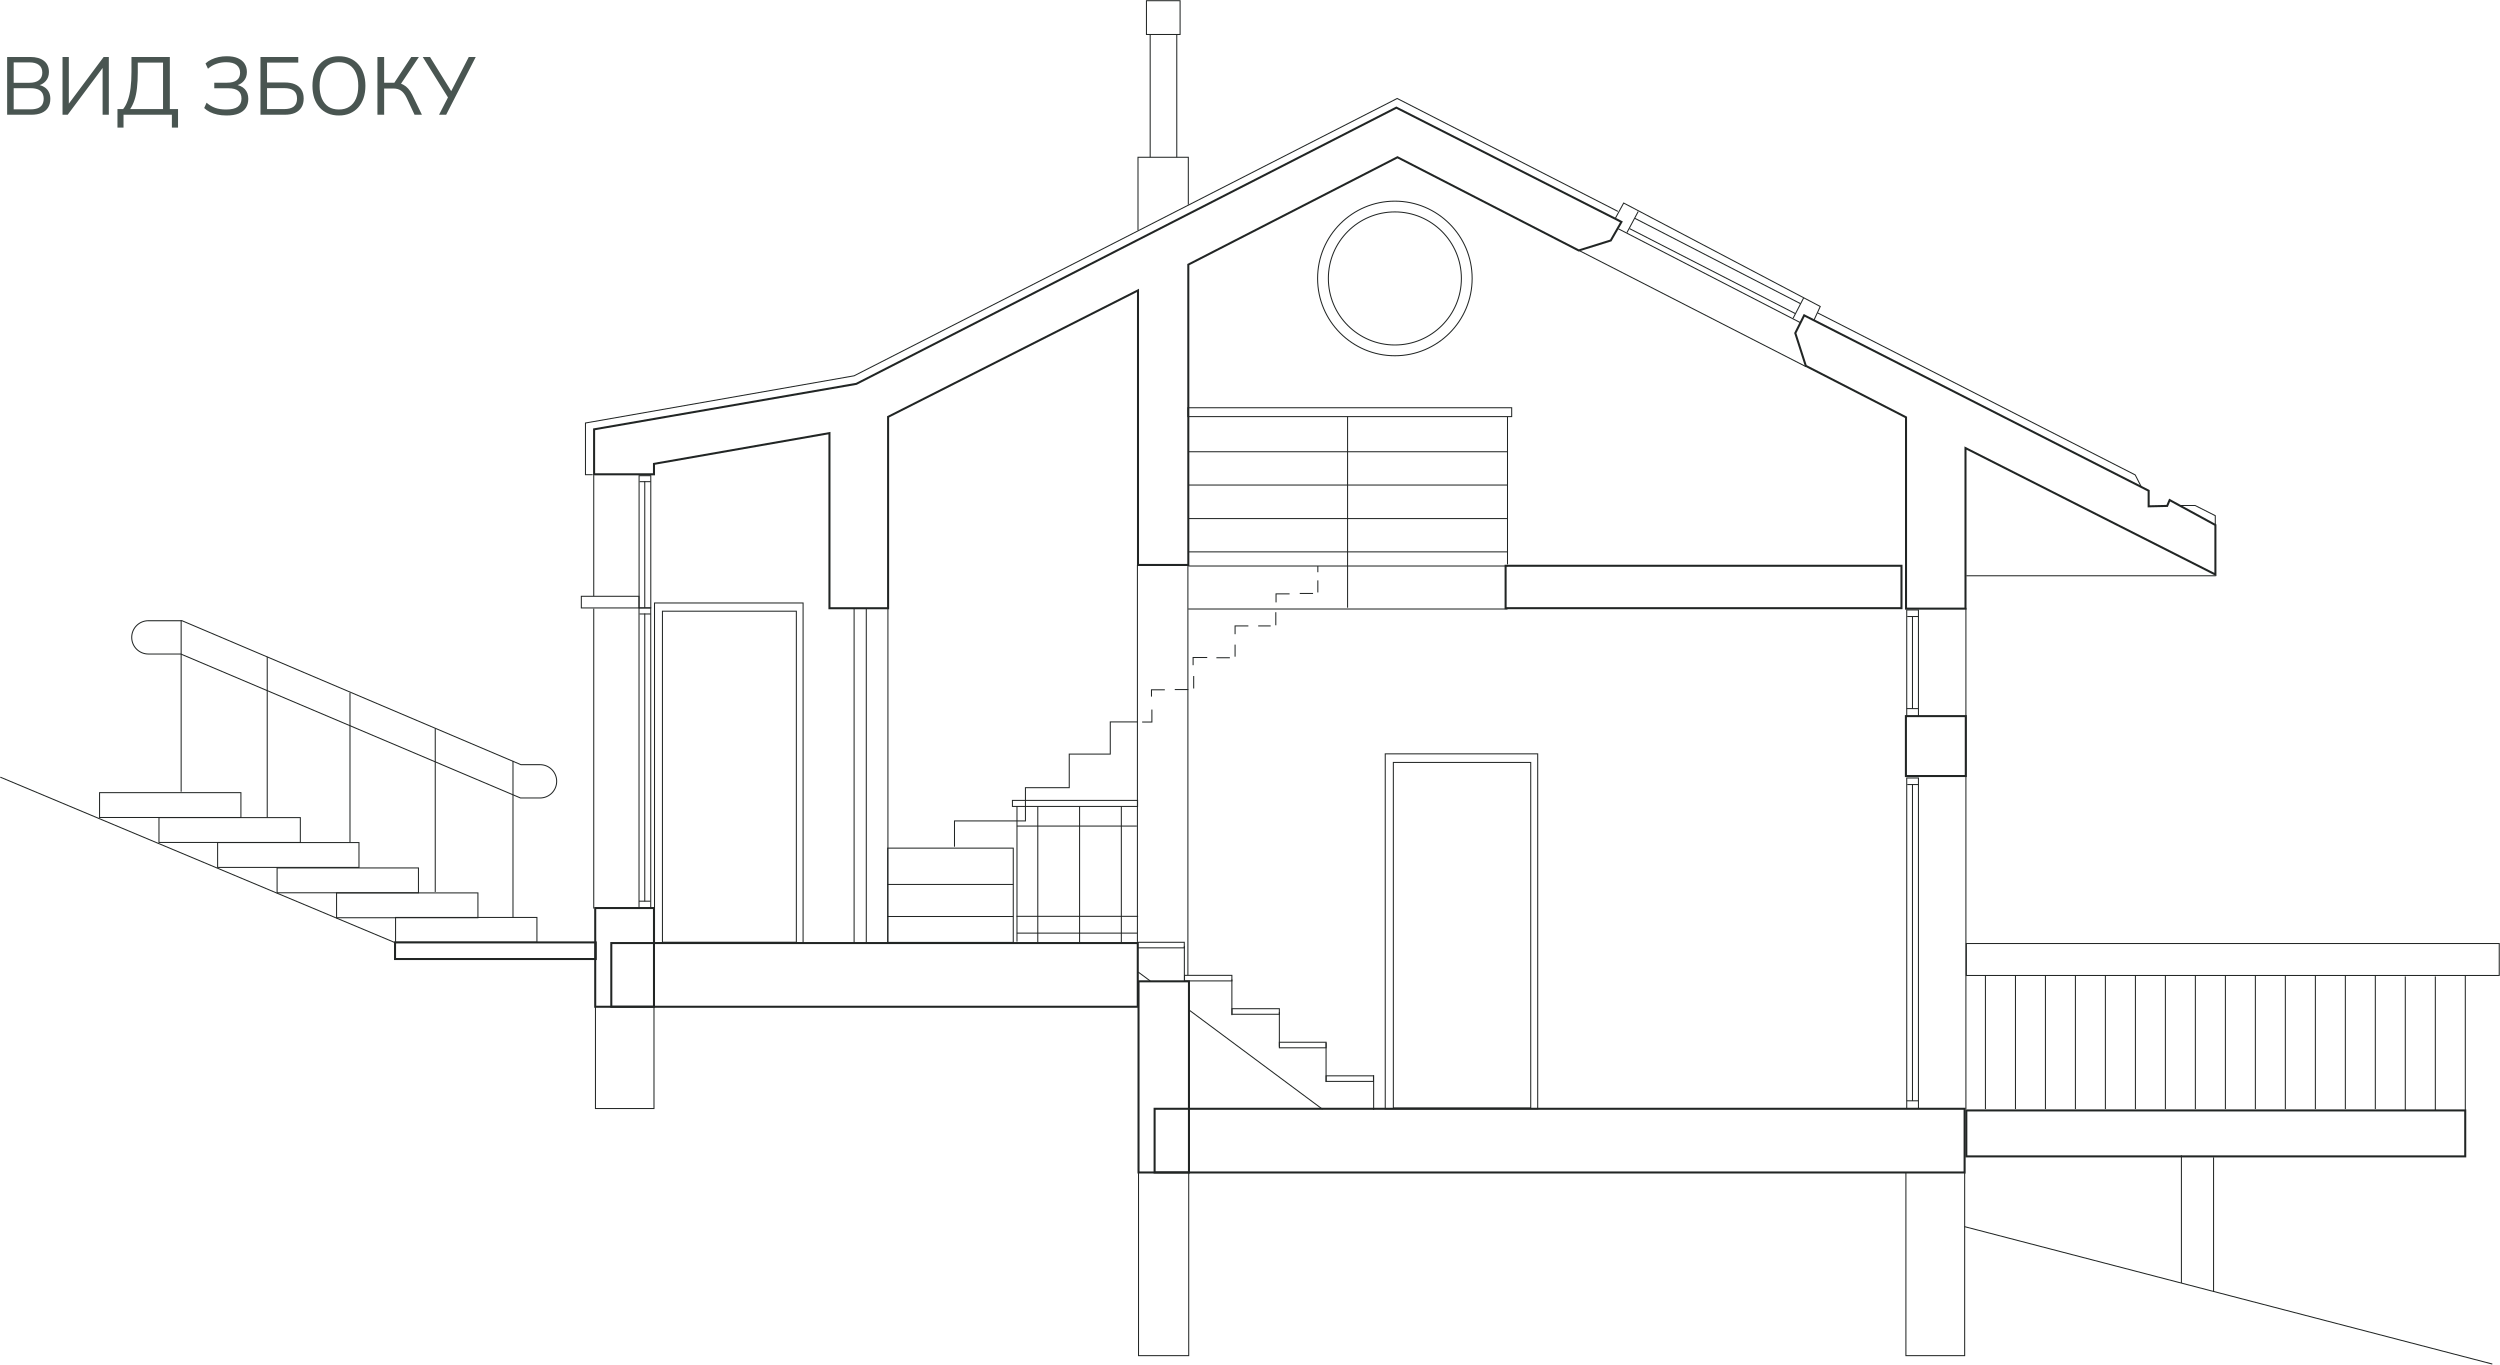 <?xml version="1.0" encoding="UTF-8"?>
<svg xmlns="http://www.w3.org/2000/svg" width="610" height="333" viewBox="0 0 610 333" fill="none">
  <g clip-path="url(#clip0_133_1270)">
    <path d="M155.922 148.353V221.605H158.779V148.353H155.922Z" stroke="#212524" stroke-width="0.25" stroke-miterlimit="10"></path>
    <path d="M144.873 221.692V148.483" stroke="#212524" stroke-width="0.25" stroke-miterlimit="10"></path>
    <path d="M155.908 219.888H158.735" stroke="#212524" stroke-width="0.25" stroke-miterlimit="10"></path>
    <path d="M157.322 219.946V149.695" stroke="#212524" stroke-width="0.25" stroke-miterlimit="10"></path>
    <path d="M156.038 149.81H158.793" stroke="#212524" stroke-width="0.25" stroke-miterlimit="10"></path>
    <path d="M465.243 189.828V270.484H468.099V189.828H465.243Z" stroke="#212524" stroke-width="0.25" stroke-miterlimit="10"></path>
    <path d="M465.228 268.594H468.07" stroke="#212524" stroke-width="0.25" stroke-miterlimit="10"></path>
    <path d="M466.642 268.651V191.314" stroke="#212524" stroke-width="0.25" stroke-miterlimit="10"></path>
    <path d="M465.358 191.43H468.113" stroke="#212524" stroke-width="0.25" stroke-miterlimit="10"></path>
    <path d="M465.243 148.829V174.805H468.099V148.829H465.243Z" stroke="#212524" stroke-width="0.25" stroke-miterlimit="10"></path>
    <path d="M465.228 172.9H468.07" stroke="#212524" stroke-width="0.25" stroke-miterlimit="10"></path>
    <path d="M466.642 172.972V150.301" stroke="#212524" stroke-width="0.25" stroke-miterlimit="10"></path>
    <path d="M465.358 150.431H468.113" stroke="#212524" stroke-width="0.25" stroke-miterlimit="10"></path>
    <path d="M155.937 116.07V148.31H158.793V116.07H155.937Z" stroke="#212524" stroke-width="0.25" stroke-miterlimit="10"></path>
    <path d="M157.322 148.31V117.412" stroke="#212524" stroke-width="0.25" stroke-miterlimit="10"></path>
    <path d="M156.038 117.528H158.793" stroke="#212524" stroke-width="0.25" stroke-miterlimit="10"></path>
    <path d="M144.873 145.438V115.926" stroke="#212524" stroke-width="0.25" stroke-miterlimit="10"></path>
    <path d="M277.556 231.274H288.966V229.918H277.556V231.274Z" stroke="#212524" stroke-width="0.25" stroke-miterlimit="10"></path>
    <path d="M289.024 239.342H300.579V237.985H289.024V239.342Z" stroke="#212524" stroke-width="0.25" stroke-miterlimit="10"></path>
    <path d="M300.607 247.481H312.162V246.124H300.607V247.481Z" stroke="#212524" stroke-width="0.25" stroke-miterlimit="10"></path>
    <path d="M312.162 255.663H323.573V254.307H312.162V255.663Z" stroke="#212524" stroke-width="0.25" stroke-miterlimit="10"></path>
    <path d="M323.572 263.86H335.127V262.504H323.572V263.86Z" stroke="#212524" stroke-width="0.25" stroke-miterlimit="10"></path>
    <path d="M323.558 254.422V264.019" stroke="#212524" stroke-width="0.25" stroke-miterlimit="10"></path>
    <path d="M335.17 262.345V270.816" stroke="#212524" stroke-width="0.25" stroke-miterlimit="10"></path>
    <path d="M312.162 246.947V255.418" stroke="#212524" stroke-width="0.25" stroke-miterlimit="10"></path>
    <path d="M300.579 238.995V247.697" stroke="#212524" stroke-width="0.25" stroke-miterlimit="10"></path>
    <path d="M288.981 230.856V239.544" stroke="#212524" stroke-width="0.25" stroke-miterlimit="10"></path>
    <path d="M322.693 270.657L290.149 246.456" stroke="#212524" stroke-width="0.25" stroke-miterlimit="10"></path>
    <path d="M144.959 104.756V115.724H159.572V113.184L202.386 105.68V148.411H216.696V101.711L277.671 70.857V137.847H289.947V64.565L340.984 38.373L385.212 61.116L393.03 58.677L395.627 54.146L340.71 26.265L208.95 93.659L144.959 104.756Z" stroke="#212524" stroke-width="0.5" stroke-miterlimit="10"></path>
    <path d="M440.215 76.947L438.051 81.277L440.619 89.272L465.07 101.827V148.512H479.581V109.331L540.557 140.185V128.106L529.392 122.016L528.786 123.445L524.271 123.546V119.736L440.215 76.947Z" stroke="#212524" stroke-width="0.5" stroke-miterlimit="10"></path>
    <path d="M463.959 138.049H367.368V148.396H463.959V138.049Z" stroke="#212524" stroke-width="0.5" stroke-miterlimit="10"></path>
    <path d="M479.654 174.733H465.041V189.352H479.654V174.733Z" stroke="#212524" stroke-width="0.5" stroke-miterlimit="10"></path>
    <path d="M145.363 229.947H96.389V234.002H145.363V229.947Z" stroke="#212524" stroke-width="0.5" stroke-miterlimit="10"></path>
    <path d="M159.572 221.562H145.233V245.648H159.572V221.562Z" stroke="#212524" stroke-width="0.5" stroke-miterlimit="10"></path>
    <path d="M290.106 239.442H277.801V286.084H290.106V239.442Z" stroke="#212524" stroke-width="0.5" stroke-miterlimit="10"></path>
    <path d="M277.614 230.105H149.157V245.648H277.614V230.105Z" stroke="#212524" stroke-width="0.5" stroke-miterlimit="10"></path>
    <path d="M479.365 270.542H281.725V286.084H479.365V270.542Z" stroke="#212524" stroke-width="0.5" stroke-miterlimit="10"></path>
    <path d="M601.518 270.946H479.783V282.159H601.518V270.946Z" stroke="#212524" stroke-width="0.5" stroke-miterlimit="10"></path>
    <path d="M277.715 237.177L280.657 239.356" stroke="#212524" stroke-width="0.25" stroke-miterlimit="10"></path>
    <path d="M479.682 148.31V270.657" stroke="#212524" stroke-width="0.25" stroke-miterlimit="10"></path>
    <path d="M540.658 140.488H479.783" stroke="#212524" stroke-width="0.25" stroke-miterlimit="10"></path>
    <path d="M385.413 61.188L440.677 89.473" stroke="#212524" stroke-width="0.25" stroke-miterlimit="10"></path>
    <path d="M398.887 53.266L439.335 74.104" stroke="#212524" stroke-width="0.25" stroke-miterlimit="10"></path>
    <path d="M397.603 55.777L438.109 76.543" stroke="#212524" stroke-width="0.25" stroke-miterlimit="10"></path>
    <path d="M394.891 55.834L439.393 78.78" stroke="#212524" stroke-width="0.25" stroke-miterlimit="10"></path>
    <path d="M442.581 78.174L444.139 74.782L396.175 49.542L394.141 53.266" stroke="#212524" stroke-width="0.25" stroke-miterlimit="10"></path>
    <path d="M399.723 51.606L396.954 56.787" stroke="#212524" stroke-width="0.25" stroke-miterlimit="10"></path>
    <path d="M440.071 72.719L437.517 77.654" stroke="#212524" stroke-width="0.25" stroke-miterlimit="10"></path>
    <path d="M216.653 148.483V230.091" stroke="#212524" stroke-width="0.25" stroke-miterlimit="10"></path>
    <path d="M211.373 148.483V230.091" stroke="#212524" stroke-width="0.25" stroke-miterlimit="10"></path>
    <path d="M208.401 148.483V230.091" stroke="#212524" stroke-width="0.25" stroke-miterlimit="10"></path>
    <path d="M58.783 193.407H24.292V199.468H58.783V193.407Z" stroke="#212524" stroke-width="0.25" stroke-miterlimit="10"></path>
    <path d="M73.28 199.497H38.789V205.558H73.28V199.497Z" stroke="#212524" stroke-width="0.25" stroke-miterlimit="10"></path>
    <path d="M87.59 205.587H53.099V211.648H87.59V205.587Z" stroke="#212524" stroke-width="0.25" stroke-miterlimit="10"></path>
    <path d="M102.102 211.778H67.611V217.839H102.102V211.778Z" stroke="#212524" stroke-width="0.25" stroke-miterlimit="10"></path>
    <path d="M116.614 217.868H82.123V223.929H116.614V217.868Z" stroke="#212524" stroke-width="0.25" stroke-miterlimit="10"></path>
    <path d="M131.01 223.857H96.519V229.918H131.01V223.857Z" stroke="#212524" stroke-width="0.25" stroke-miterlimit="10"></path>
    <path d="M0.072 189.626L96.663 230.12" stroke="#212524" stroke-width="0.25" stroke-miterlimit="10"></path>
    <path d="M247.234 206.943H216.595V229.947H247.234V206.943Z" stroke="#212524" stroke-width="0.25" stroke-miterlimit="10"></path>
    <path d="M277.527 137.919V229.817" stroke="#212524" stroke-width="0.25" stroke-miterlimit="10"></path>
    <path d="M289.846 138.121V237.942" stroke="#212524" stroke-width="0.25" stroke-miterlimit="10"></path>
    <path d="M368.853 99.489H289.846V101.653H368.853V99.489Z" stroke="#212524" stroke-width="0.25" stroke-miterlimit="10"></path>
    <path d="M609.812 230.221H479.783V238.014H609.812V230.221Z" stroke="#212524" stroke-width="0.25" stroke-miterlimit="10"></path>
    <path d="M277.57 195.297H247.032V196.769H277.57V195.297Z" stroke="#212524" stroke-width="0.25" stroke-miterlimit="10"></path>
    <path d="M367.829 101.711V137.717" stroke="#212524" stroke-width="0.25" stroke-miterlimit="10"></path>
    <path d="M328.809 101.653V148.281" stroke="#212524" stroke-width="0.25" stroke-miterlimit="10"></path>
    <path d="M289.918 110.226H367.829" stroke="#212524" stroke-width="0.25" stroke-miterlimit="10"></path>
    <path d="M289.918 118.35H367.829" stroke="#212524" stroke-width="0.25" stroke-miterlimit="10"></path>
    <path d="M289.918 126.533H367.829" stroke="#212524" stroke-width="0.25" stroke-miterlimit="10"></path>
    <path d="M289.918 134.657H367.829" stroke="#212524" stroke-width="0.25" stroke-miterlimit="10"></path>
    <path d="M289.918 138.107H367.829" stroke="#212524" stroke-width="0.25" stroke-miterlimit="10"></path>
    <path d="M289.918 148.598H367.829" stroke="#212524" stroke-width="0.25" stroke-miterlimit="10"></path>
    <path d="M248.143 196.697V229.759" stroke="#212524" stroke-width="0.25" stroke-miterlimit="10"></path>
    <path d="M253.221 196.827V229.86" stroke="#212524" stroke-width="0.25" stroke-miterlimit="10"></path>
    <path d="M263.419 196.827V229.86" stroke="#212524" stroke-width="0.25" stroke-miterlimit="10"></path>
    <path d="M273.604 196.77V230.019" stroke="#212524" stroke-width="0.25" stroke-miterlimit="10"></path>
    <path d="M248.114 201.561H277.397" stroke="#212524" stroke-width="0.25" stroke-miterlimit="10"></path>
    <path d="M248.042 223.583H277.7" stroke="#212524" stroke-width="0.25" stroke-miterlimit="10"></path>
    <path d="M248.114 227.681H277.469" stroke="#212524" stroke-width="0.25" stroke-miterlimit="10"></path>
    <path d="M601.532 238.144V271.134" stroke="#212524" stroke-width="0.25" stroke-miterlimit="10"></path>
    <path d="M594.219 238.245V271.018" stroke="#212524" stroke-width="0.25" stroke-miterlimit="10"></path>
    <path d="M586.891 238.245V271.018" stroke="#212524" stroke-width="0.25" stroke-miterlimit="10"></path>
    <path d="M579.577 237.942V270.614" stroke="#212524" stroke-width="0.25" stroke-miterlimit="10"></path>
    <path d="M572.264 237.942V270.614" stroke="#212524" stroke-width="0.25" stroke-miterlimit="10"></path>
    <path d="M564.95 237.942V270.614" stroke="#212524" stroke-width="0.25" stroke-miterlimit="10"></path>
    <path d="M557.622 237.942V270.614" stroke="#212524" stroke-width="0.25" stroke-miterlimit="10"></path>
    <path d="M550.308 237.942V270.614" stroke="#212524" stroke-width="0.25" stroke-miterlimit="10"></path>
    <path d="M542.995 237.942V270.614" stroke="#212524" stroke-width="0.25" stroke-miterlimit="10"></path>
    <path d="M535.667 237.942V270.614" stroke="#212524" stroke-width="0.25" stroke-miterlimit="10"></path>
    <path d="M528.353 237.942V270.614" stroke="#212524" stroke-width="0.25" stroke-miterlimit="10"></path>
    <path d="M521.04 237.942V270.614" stroke="#212524" stroke-width="0.25" stroke-miterlimit="10"></path>
    <path d="M513.712 237.942V270.614" stroke="#212524" stroke-width="0.25" stroke-miterlimit="10"></path>
    <path d="M506.398 237.942V270.614" stroke="#212524" stroke-width="0.25" stroke-miterlimit="10"></path>
    <path d="M499.084 237.942V270.614" stroke="#212524" stroke-width="0.25" stroke-miterlimit="10"></path>
    <path d="M491.771 237.942V270.614" stroke="#212524" stroke-width="0.25" stroke-miterlimit="10"></path>
    <path d="M484.443 237.942V270.614" stroke="#212524" stroke-width="0.25" stroke-miterlimit="10"></path>
    <path d="M479.307 299.289L608.125 332.827" stroke="#212524" stroke-width="0.25" stroke-miterlimit="10"></path>
    <path d="M465.041 285.983V330.778H479.379V286.185" stroke="#212524" stroke-width="0.25" stroke-miterlimit="10"></path>
    <path d="M277.801 285.983V330.778H290.048V286.185" stroke="#212524" stroke-width="0.25" stroke-miterlimit="10"></path>
    <path d="M145.291 245.648V270.484H159.572V245.763" stroke="#212524" stroke-width="0.25" stroke-miterlimit="10"></path>
    <path d="M144.613 115.825H142.853V103.212L208.401 91.696L340.912 24.028L394.761 51.577" stroke="#212524" stroke-width="0.25" stroke-miterlimit="10"></path>
    <path d="M443.49 76.341L520.996 115.883L522.396 118.639" stroke="#212524" stroke-width="0.25" stroke-miterlimit="10"></path>
    <path d="M532.06 123.344H535.609L540.528 125.826V127.933" stroke="#212524" stroke-width="0.25" stroke-miterlimit="10"></path>
    <path d="M277.671 56.209V38.373H289.947V49.946" stroke="#212524" stroke-width="0.25" stroke-miterlimit="10"></path>
    <path d="M280.643 8.471V38.373" stroke="#212524" stroke-width="0.25" stroke-miterlimit="10"></path>
    <path d="M287.134 8.471V38.373" stroke="#212524" stroke-width="0.25" stroke-miterlimit="10"></path>
    <path d="M287.942 0.173H279.734V8.413H287.942V0.173Z" stroke="#212524" stroke-width="0.25" stroke-miterlimit="10"></path>
    <path d="M36.193 151.456H44.415L127.101 186.581H131.775C132.85 186.581 133.881 187.008 134.641 187.769C135.401 188.529 135.828 189.561 135.828 190.636C135.83 191.17 135.727 191.699 135.524 192.193C135.321 192.686 135.023 193.135 134.646 193.513C134.269 193.891 133.822 194.191 133.329 194.396C132.836 194.601 132.308 194.706 131.775 194.706H127L44.112 159.58H36.193C35.125 159.58 34.101 159.159 33.342 158.408C32.583 157.657 32.151 156.636 32.139 155.568C32.132 155.031 32.231 154.498 32.431 153.999C32.632 153.5 32.929 153.046 33.306 152.664C33.683 152.281 34.133 151.977 34.628 151.77C35.124 151.562 35.656 151.456 36.193 151.456Z" stroke="#212524" stroke-width="0.25" stroke-miterlimit="10"></path>
    <path d="M44.199 151.354V193.176" stroke="#212524" stroke-width="0.25" stroke-miterlimit="10"></path>
    <path d="M65.202 160.287V199.468" stroke="#212524" stroke-width="0.25" stroke-miterlimit="10"></path>
    <path d="M85.397 169.018V205.457" stroke="#212524" stroke-width="0.25" stroke-miterlimit="10"></path>
    <path d="M106.199 177.749V217.637" stroke="#212524" stroke-width="0.25" stroke-miterlimit="10"></path>
    <path d="M125.168 185.657V223.929" stroke="#212524" stroke-width="0.25" stroke-miterlimit="10"></path>
    <path d="M155.908 145.495H141.843V148.338H155.908V145.495Z" stroke="#212524" stroke-width="0.25" stroke-miterlimit="10"></path>
    <path d="M540.11 282.39V315.206" stroke="#212524" stroke-width="0.25" stroke-miterlimit="10"></path>
    <path d="M532.262 281.914V313.042" stroke="#212524" stroke-width="0.25" stroke-miterlimit="10"></path>
    <path d="M232.896 206.597V200.305H250.206V192.195H260.895V183.998H270.906V176.147H277.599" stroke="#212524" stroke-width="0.25" stroke-miterlimit="10"></path>
    <path d="M278.681 176.176H281.061V173.131" stroke="#212524" stroke-width="0.25" stroke-miterlimit="10"></path>
    <path d="M280.96 169.971V168.311H284.22" stroke="#212524" stroke-width="0.25" stroke-miterlimit="10"></path>
    <path d="M286.644 168.253H289.947" stroke="#212524" stroke-width="0.25" stroke-miterlimit="10"></path>
    <path d="M291.26 167.994V164.949" stroke="#212524" stroke-width="0.25" stroke-miterlimit="10"></path>
    <path d="M291.116 162.308V160.432H294.563" stroke="#212524" stroke-width="0.25" stroke-miterlimit="10"></path>
    <path d="M296.799 160.49H300.088" stroke="#212524" stroke-width="0.25" stroke-miterlimit="10"></path>
    <path d="M301.358 160.23V157.286" stroke="#212524" stroke-width="0.25" stroke-miterlimit="10"></path>
    <path d="M301.358 154.746V152.725H304.603" stroke="#212524" stroke-width="0.25" stroke-miterlimit="10"></path>
    <path d="M306.998 152.725H310.042" stroke="#212524" stroke-width="0.25" stroke-miterlimit="10"></path>
    <path d="M311.297 152.567V149.377" stroke="#212524" stroke-width="0.25" stroke-miterlimit="10"></path>
    <path d="M311.354 146.982V144.904H314.658" stroke="#212524" stroke-width="0.25" stroke-miterlimit="10"></path>
    <path d="M317.139 144.803H320.384" stroke="#212524" stroke-width="0.25" stroke-miterlimit="10"></path>
    <path d="M321.553 144.557V141.613" stroke="#212524" stroke-width="0.25" stroke-miterlimit="10"></path>
    <path d="M321.553 139.622V138.107" stroke="#212524" stroke-width="0.25" stroke-miterlimit="10"></path>
    <path d="M195.952 147.126H159.702V230.091H195.952V147.126Z" stroke="#212524" stroke-width="0.25" stroke-miterlimit="10"></path>
    <path d="M194.308 149.132H161.635V229.904H194.308V149.132Z" stroke="#212524" stroke-width="0.25" stroke-miterlimit="10"></path>
    <path d="M375.2 183.94H337.998V270.556H375.2V183.94Z" stroke="#212524" stroke-width="0.25" stroke-miterlimit="10"></path>
    <path d="M373.498 186.033H339.974V270.354H373.498V186.033Z" stroke="#212524" stroke-width="0.25" stroke-miterlimit="10"></path>
    <path d="M216.494 215.804H247.234" stroke="#212524" stroke-width="0.25" stroke-miterlimit="10"></path>
    <path d="M216.494 223.626H247.234" stroke="#212524" stroke-width="0.25" stroke-miterlimit="10"></path>
    <path d="M340.349 84.177C349.312 84.177 356.577 76.909 356.577 67.942C356.577 58.976 349.312 51.707 340.349 51.707C331.386 51.707 324.121 58.976 324.121 67.942C324.121 76.909 331.386 84.177 340.349 84.177Z" stroke="#212524" stroke-width="0.25" stroke-miterlimit="10"></path>
    <path d="M340.349 86.804C350.762 86.804 359.203 78.359 359.203 67.942C359.203 57.525 350.762 49.081 340.349 49.081C329.936 49.081 321.495 57.525 321.495 67.942C321.495 78.359 329.936 86.804 340.349 86.804Z" stroke="#212524" stroke-width="0.25" stroke-miterlimit="10"></path>
    <path d="M1.74 28V13.9H7.38C8.82 13.9 9.94 14.22 10.74 14.86C11.54 15.5 11.94 16.407 11.94 17.58C11.94 18.46 11.68 19.193 11.16 19.78C10.653 20.367 9.96 20.753 9.08 20.94V20.66C9.747 20.74 10.32 20.933 10.8 21.24C11.28 21.533 11.647 21.927 11.9 22.42C12.153 22.9 12.28 23.467 12.28 24.12C12.28 24.96 12.093 25.673 11.72 26.26C11.36 26.833 10.833 27.267 10.14 27.56C9.447 27.853 8.607 28 7.62 28H1.74ZM3.34 26.68H7.46C7.887 26.68 8.267 26.647 8.6 26.58C8.947 26.513 9.247 26.413 9.5 26.28C9.753 26.133 9.967 25.96 10.14 25.76C10.313 25.56 10.44 25.32 10.52 25.04C10.613 24.76 10.66 24.447 10.66 24.1C10.66 23.74 10.613 23.427 10.52 23.16C10.44 22.88 10.313 22.64 10.14 22.44C9.967 22.227 9.753 22.053 9.5 21.92C9.247 21.787 8.947 21.687 8.6 21.62C8.267 21.553 7.887 21.52 7.46 21.52H3.34V26.68ZM3.34 20.2H7.14C8.18 20.2 8.967 19.987 9.5 19.56C10.047 19.133 10.32 18.52 10.32 17.72C10.32 16.893 10.047 16.273 9.5 15.86C8.967 15.433 8.18 15.22 7.14 15.22H3.34V20.2ZM15.256 28V13.9H16.796V25.88H16.356L25.296 13.9H26.556V28H25.036V16.02H25.456L16.516 28H15.256ZM28.66 31.14V26.62H30.04C30.507 26.047 30.887 25.333 31.18 24.48C31.487 23.627 31.714 22.627 31.86 21.48C32.007 20.32 32.08 19.007 32.08 17.54V13.9H41.44V26.62H43.44V31.14H41.94V28H30.14V31.14H28.66ZM31.76 26.62H39.78V15.28H33.62V17.66C33.62 19.087 33.554 20.36 33.42 21.48C33.3 22.587 33.1 23.56 32.82 24.4C32.54 25.24 32.187 25.98 31.76 26.62ZM55.263 28.18C54.463 28.18 53.723 28.107 53.043 27.96C52.377 27.813 51.77 27.607 51.223 27.34C50.677 27.06 50.21 26.733 49.823 26.36L50.403 25.06C51.043 25.62 51.743 26.04 52.503 26.32C53.263 26.587 54.15 26.72 55.163 26.72C56.457 26.72 57.403 26.5 58.003 26.06C58.617 25.607 58.923 24.94 58.923 24.06C58.923 23.193 58.657 22.56 58.123 22.16C57.603 21.747 56.803 21.54 55.723 21.54H52.283V20.18H55.403C56.457 20.18 57.25 19.973 57.783 19.56C58.317 19.147 58.583 18.54 58.583 17.74C58.583 16.94 58.297 16.313 57.723 15.86C57.163 15.407 56.317 15.18 55.183 15.18C54.343 15.18 53.543 15.313 52.783 15.58C52.037 15.833 51.357 16.233 50.743 16.78L50.143 15.48C50.557 15.093 51.037 14.773 51.583 14.52C52.143 14.253 52.737 14.053 53.363 13.92C53.99 13.787 54.637 13.72 55.303 13.72C56.41 13.72 57.323 13.88 58.043 14.2C58.777 14.52 59.323 14.967 59.683 15.54C60.057 16.113 60.243 16.793 60.243 17.58C60.243 18.46 59.983 19.193 59.463 19.78C58.957 20.367 58.263 20.753 57.383 20.94V20.66C58.37 20.78 59.15 21.14 59.723 21.74C60.297 22.34 60.583 23.133 60.583 24.12C60.583 24.96 60.39 25.687 60.003 26.3C59.617 26.9 59.03 27.367 58.243 27.7C57.47 28.02 56.477 28.18 55.263 28.18ZM63.556 28V13.9H72.776V15.28H65.156V20.12H69.436C70.423 20.12 71.263 20.267 71.956 20.56C72.65 20.853 73.176 21.293 73.536 21.88C73.91 22.453 74.096 23.173 74.096 24.04C74.096 24.907 73.91 25.633 73.536 26.22C73.176 26.807 72.65 27.253 71.956 27.56C71.263 27.853 70.423 28 69.436 28H63.556ZM65.156 26.62H69.276C70.343 26.62 71.143 26.413 71.676 26C72.21 25.573 72.476 24.92 72.476 24.04C72.476 23.173 72.21 22.533 71.676 22.12C71.143 21.707 70.343 21.5 69.276 21.5H65.156V26.62ZM82.68 28.18C81.706 28.18 80.82 28.013 80.019 27.68C79.219 27.333 78.54 26.847 77.98 26.22C77.419 25.593 76.986 24.833 76.68 23.94C76.386 23.047 76.24 22.047 76.24 20.94C76.24 19.82 76.386 18.82 76.68 17.94C76.986 17.047 77.419 16.293 77.98 15.68C78.54 15.053 79.213 14.573 79.999 14.24C80.799 13.893 81.693 13.72 82.68 13.72C83.68 13.72 84.573 13.887 85.359 14.22C86.159 14.553 86.84 15.033 87.4 15.66C87.973 16.287 88.406 17.047 88.7 17.94C89.006 18.82 89.159 19.813 89.159 20.92C89.159 22.04 89.006 23.047 88.7 23.94C88.393 24.833 87.96 25.593 87.4 26.22C86.84 26.847 86.159 27.333 85.359 27.68C84.573 28.013 83.68 28.18 82.68 28.18ZM82.68 26.72C83.693 26.72 84.546 26.493 85.24 26.04C85.946 25.587 86.486 24.927 86.859 24.06C87.233 23.193 87.419 22.153 87.419 20.94C87.419 19.713 87.233 18.673 86.859 17.82C86.486 16.967 85.946 16.313 85.24 15.86C84.546 15.407 83.693 15.18 82.68 15.18C81.693 15.18 80.846 15.407 80.139 15.86C79.446 16.313 78.913 16.973 78.54 17.84C78.166 18.693 77.98 19.727 77.98 20.94C77.98 22.153 78.166 23.193 78.54 24.06C78.913 24.913 79.446 25.573 80.139 26.04C80.846 26.493 81.693 26.72 82.68 26.72ZM92.092 28V13.9H93.732V20.18H96.492L96.012 20.5L100.352 13.9H102.212L97.612 20.78L96.992 20.24C97.538 20.307 98.025 20.46 98.452 20.7C98.878 20.927 99.265 21.24 99.612 21.64C99.972 22.04 100.292 22.527 100.572 23.1L102.952 28H101.152L99.212 23.86C98.812 23.047 98.358 22.467 97.852 22.12C97.358 21.773 96.745 21.6 96.012 21.6H93.732V28H92.092ZM107.124 28L109.484 23.42V24.06L103.144 13.9H104.924L110.284 22.54H109.944L114.384 13.9H116.084L108.864 28H107.124Z" fill="#495551"></path>
  </g>
  <defs>
    <clipPath id="clip0_133_1270">
      <rect width="610" height="333" fill="white"></rect>
    </clipPath>
  </defs>
</svg>
